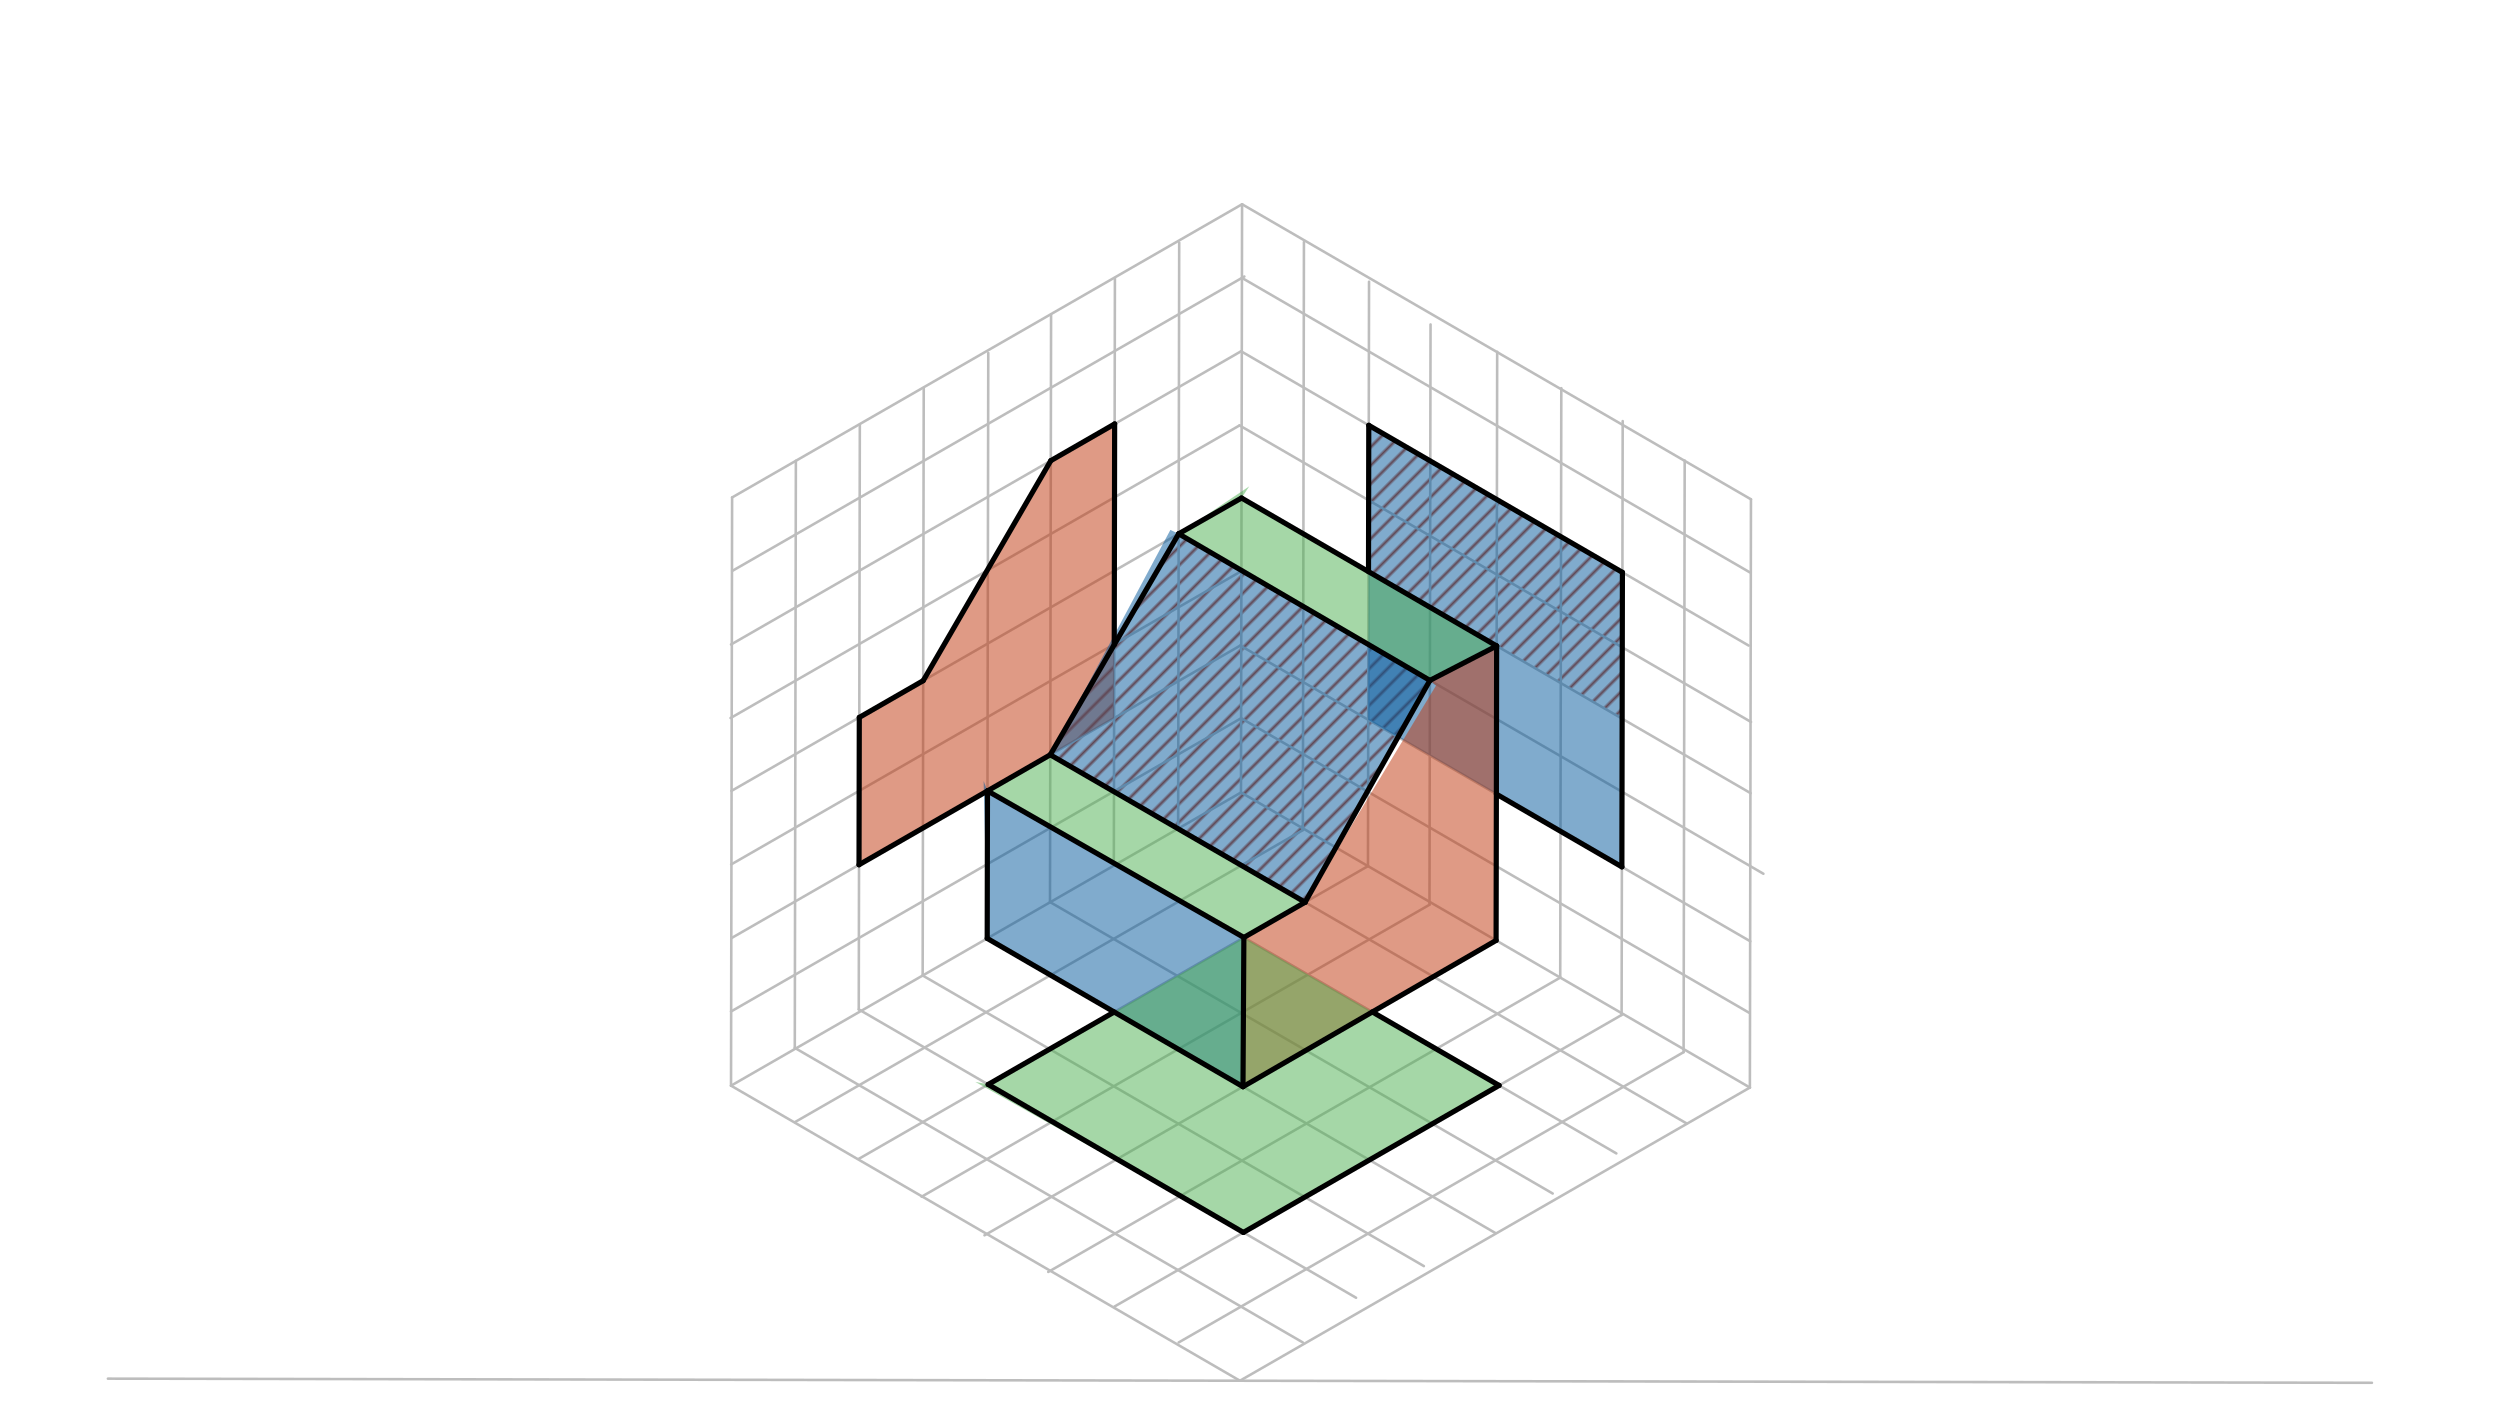 <svg xmlns="http://www.w3.org/2000/svg" class="svg--816" height="100%" preserveAspectRatio="xMidYMid meet" viewBox="0 0 963.78 541.417" width="100%"><defs><marker id="marker-arrow" markerHeight="16" markerUnits="userSpaceOnUse" markerWidth="24" orient="auto-start-reverse" refX="24" refY="4" viewBox="0 0 24 8"><path d="M 0 0 L 24 4 L 0 8 z" stroke="inherit"></path></marker></defs><g class="aux-layer--949"><g class="element--733"><defs><pattern height="5" id="fill_112_ga6oho__pattern-stripes" patternTransform="rotate(-45)" patternUnits="userSpaceOnUse" width="5"><rect fill="#BF360C" height="1" transform="translate(0,0)" width="5"></rect></pattern></defs><g fill="url(#fill_112_ga6oho__pattern-stripes)"><path d="M 527.678 163.963 L 625.462 220.658 L 625.358 277.067 L 527.575 220.372 L 527.678 163.963 Z" stroke="none"></path></g></g><g class="element--733"><defs><pattern height="5" id="fill_157_cxhnmy__pattern-stripes" patternTransform="rotate(-45)" patternUnits="userSpaceOnUse" width="5"><rect fill="#BF360C" height="1" transform="translate(0,0)" width="5"></rect></pattern></defs><g fill="url(#fill_157_cxhnmy__pattern-stripes)"><path d="M 454.389 205.784 L 551.24 262.301 L 503.132 347.831 L 404.89 290.985 L 454.389 205.784 Z" stroke="none"></path></g></g><g class="element--733"><line stroke="#BDBDBD" stroke-dasharray="none" stroke-linecap="round" stroke-width="1" x1="41.6" x2="914.4" y1="531.488" y2="533.087"></line></g><g class="element--733"><line stroke="#BDBDBD" stroke-dasharray="none" stroke-linecap="round" stroke-width="1" x1="478" x2="674.598" y1="532.288" y2="419.262"></line></g><g class="element--733"><line stroke="#BDBDBD" stroke-dasharray="none" stroke-linecap="round" stroke-width="1" x1="674.598" x2="675.013" y1="419.262" y2="192.491"></line></g><g class="element--733"><line stroke="#BDBDBD" stroke-dasharray="none" stroke-linecap="round" stroke-width="1" x1="675.013" x2="478.831" y1="192.491" y2="78.745"></line></g><g class="element--733"><line stroke="#BDBDBD" stroke-dasharray="none" stroke-linecap="round" stroke-width="1" x1="281.818" x2="282.234" y1="418.542" y2="191.771"></line></g><g class="element--733"><line stroke="#BDBDBD" stroke-dasharray="none" stroke-linecap="round" stroke-width="1" x1="282.234" x2="478.831" y1="191.771" y2="78.745"></line></g><g class="element--733"><line stroke="#BDBDBD" stroke-dasharray="none" stroke-linecap="round" stroke-width="1" x1="478.416" x2="674.598" y1="305.516" y2="419.262"></line></g><g class="element--733"><line stroke="#BDBDBD" stroke-dasharray="none" stroke-linecap="round" stroke-width="1" x1="478.416" x2="478.831" y1="305.516" y2="78.745"></line></g><g class="element--733"><line stroke="#BDBDBD" stroke-dasharray="none" stroke-linecap="round" stroke-width="1" x1="282.255" x2="479.709" y1="220.117" y2="106.599"></line></g><g class="element--733"><line stroke="#BDBDBD" stroke-dasharray="none" stroke-linecap="round" stroke-width="1" x1="281.821" x2="478.446" y1="248.46" y2="135.419"></line></g><g class="element--733"><line stroke="#BDBDBD" stroke-dasharray="none" stroke-linecap="round" stroke-width="1" x1="281.648" x2="477.851" y1="276.806" y2="164.007"></line></g><g class="element--733"><line stroke="#BDBDBD" stroke-dasharray="none" stroke-linecap="round" stroke-width="1" x1="281.978" x2="478.503" y1="304.905" y2="191.921"></line></g><g class="element--733"><line stroke="#BDBDBD" stroke-dasharray="none" stroke-linecap="round" stroke-width="1" x1="281.876" x2="478.85" y1="333.251" y2="220.009"></line></g><g class="element--733"><line stroke="#BDBDBD" stroke-dasharray="none" stroke-linecap="round" stroke-width="1" x1="282.068" x2="478.127" y1="361.597" y2="248.88"></line></g><g class="element--733"><line stroke="#BDBDBD" stroke-dasharray="none" stroke-linecap="round" stroke-width="1" x1="281.818" x2="478.498" y1="389.942" y2="276.869"></line></g><g class="element--733"><line stroke="#BDBDBD" stroke-dasharray="none" stroke-linecap="round" stroke-width="1" x1="331.474" x2="331.061" y1="163.672" y2="389.144"></line></g><g class="element--733"><line stroke="#BDBDBD" stroke-dasharray="none" stroke-linecap="round" stroke-width="1" x1="356.111" x2="355.696" y1="149.653" y2="376.124"></line></g><g class="element--733"><line stroke="#BDBDBD" stroke-dasharray="none" stroke-linecap="round" stroke-width="1" x1="380.992" x2="380.578" y1="136.072" y2="362.03"></line></g><g class="element--733"><line stroke="#BDBDBD" stroke-dasharray="none" stroke-linecap="round" stroke-width="1" x1="405.201" x2="404.786" y1="121.326" y2="347.755"></line></g><g class="element--733"><line stroke="#BDBDBD" stroke-dasharray="none" stroke-linecap="round" stroke-width="1" x1="429.811" x2="429.398" y1="107.259" y2="332.34"></line></g><g class="element--733"><line stroke="#BDBDBD" stroke-dasharray="none" stroke-linecap="round" stroke-width="1" x1="454.595" x2="454.181" y1="93.502" y2="319.459"></line></g><g class="element--733"><line stroke="#BDBDBD" stroke-dasharray="none" stroke-linecap="round" stroke-width="1" x1="331.061" x2="522.776" y1="389.144" y2="500.3"></line></g><g class="element--733"><line stroke="#BDBDBD" stroke-dasharray="none" stroke-linecap="round" stroke-width="1" x1="355.696" x2="548.912" y1="376.069" y2="488.095"></line></g><g class="element--733"><line stroke="#BDBDBD" stroke-dasharray="none" stroke-linecap="round" stroke-width="1" x1="380.578" x2="576.53" y1="361.764" y2="475.376"></line></g><g class="element--733"><line stroke="#BDBDBD" stroke-dasharray="none" stroke-linecap="round" stroke-width="1" x1="404.786" x2="598.58" y1="347.755" y2="460.116"></line></g><g class="element--733"><line stroke="#BDBDBD" stroke-dasharray="none" stroke-linecap="round" stroke-width="1" x1="429.398" x2="623.114" y1="332.34" y2="444.655"></line></g><g class="element--733"><line stroke="#BDBDBD" stroke-dasharray="none" stroke-linecap="round" stroke-width="1" x1="454.181" x2="650.208" y1="319.449" y2="433.105"></line></g><g class="element--733"><line stroke="#BDBDBD" stroke-dasharray="none" stroke-linecap="round" stroke-width="1" x1="306.816" x2="306.401" y1="177.655" y2="403.977"></line></g><g class="element--733"><line stroke="#BDBDBD" stroke-dasharray="none" stroke-linecap="round" stroke-width="1" x1="478" x2="281.818" y1="532.288" y2="418.542"></line></g><g class="element--733"><line stroke="#BDBDBD" stroke-dasharray="none" stroke-linecap="round" stroke-width="1" x1="306.401" x2="502.231" y1="403.977" y2="517.519"></line></g><g class="element--733"><line stroke="#BDBDBD" stroke-dasharray="none" stroke-linecap="round" stroke-width="1" x1="281.818" x2="478.416" y1="418.542" y2="305.516"></line></g><g class="element--733"><line stroke="#BDBDBD" stroke-dasharray="none" stroke-linecap="round" stroke-width="1" x1="306.434" x2="502.267" y1="432.599" y2="320.012"></line></g><g class="element--733"><line stroke="#BDBDBD" stroke-dasharray="none" stroke-linecap="round" stroke-width="1" x1="330.958" x2="527.423" y1="446.815" y2="333.865"></line></g><g class="element--733"><line stroke="#BDBDBD" stroke-dasharray="none" stroke-linecap="round" stroke-width="1" x1="355.297" x2="551.082" y1="461.344" y2="348.786"></line></g><g class="element--733"><line stroke="#BDBDBD" stroke-dasharray="none" stroke-linecap="round" stroke-width="1" x1="379.535" x2="576.764" y1="476.225" y2="362.836"></line></g><g class="element--733"><line stroke="#BDBDBD" stroke-dasharray="none" stroke-linecap="round" stroke-width="1" x1="404.117" x2="601.593" y1="490.341" y2="376.81"></line></g><g class="element--733"><line stroke="#BDBDBD" stroke-dasharray="none" stroke-linecap="round" stroke-width="1" x1="429.662" x2="625.149" y1="503.674" y2="391.287"></line></g><g class="element--733"><line stroke="#BDBDBD" stroke-dasharray="none" stroke-linecap="round" stroke-width="1" x1="454.392" x2="649.048" y1="517.528" y2="405.618"></line></g><g class="element--733"><line stroke="#BDBDBD" stroke-dasharray="none" stroke-linecap="round" stroke-width="1" x1="478.468" x2="674.301" y1="276.886" y2="390.43"></line></g><g class="element--733"><line stroke="#BDBDBD" stroke-dasharray="none" stroke-linecap="round" stroke-width="1" x1="502.267" x2="502.683" y1="320.012" y2="93.3"></line></g><g class="element--733"><line stroke="#BDBDBD" stroke-dasharray="none" stroke-linecap="round" stroke-width="1" x1="478.127" x2="674.752" y1="248.88" y2="362.883"></line></g><g class="element--733"><line stroke="#BDBDBD" stroke-dasharray="none" stroke-linecap="round" stroke-width="1" x1="527.367" x2="527.78" y1="333.898" y2="108.611"></line></g><g class="element--733"><line stroke="#BDBDBD" stroke-dasharray="none" stroke-linecap="round" stroke-width="1" x1="478.572" x2="679.806" y1="220.169" y2="336.843"></line></g><g class="element--733"><line stroke="#BDBDBD" stroke-dasharray="none" stroke-linecap="round" stroke-width="1" x1="551.082" x2="551.492" y1="348.786" y2="125.088"></line></g><g class="element--733"><line stroke="#BDBDBD" stroke-dasharray="none" stroke-linecap="round" stroke-width="1" x1="576.764" x2="577.18" y1="362.836" y2="135.618"></line></g><g class="element--733"><line stroke="#BDBDBD" stroke-dasharray="none" stroke-linecap="round" stroke-width="1" x1="478.503" x2="674.866" y1="191.921" y2="305.772"></line></g><g class="element--733"><line stroke="#BDBDBD" stroke-dasharray="none" stroke-linecap="round" stroke-width="1" x1="477.851" x2="675.033" y1="164.007" y2="278.332"></line></g><g class="element--733"><line stroke="#BDBDBD" stroke-dasharray="none" stroke-linecap="round" stroke-width="1" x1="601.486" x2="601.902" y1="376.872" y2="149.647"></line></g><g class="element--733"><line stroke="#BDBDBD" stroke-dasharray="none" stroke-linecap="round" stroke-width="1" x1="478.446" x2="674.117" y1="135.419" y2="248.868"></line></g><g class="element--733"><line stroke="#BDBDBD" stroke-dasharray="none" stroke-linecap="round" stroke-width="1" x1="625.149" x2="625.568" y1="391.287" y2="162.342"></line></g><g class="element--733"><line stroke="#BDBDBD" stroke-dasharray="none" stroke-linecap="round" stroke-width="1" x1="478.779" x2="674.556" y1="107.134" y2="220.644"></line></g><g class="element--733"><line stroke="#BDBDBD" stroke-dasharray="none" stroke-linecap="round" stroke-width="1" x1="649.048" x2="649.467" y1="405.618" y2="177.532"></line></g></g><g class="main-layer--75a"><g class="element--733"><g fill="#BF360C" opacity="0.5"><path d="M 405.098 177.587 L 355.904 262.404 L 331.267 276.568 L 331.163 333.372 L 429.5 276.837 L 429.708 163.438 L 405.098 177.587 Z" stroke="none"></path></g></g><g class="element--733"><g fill="#01579B" opacity="0.5"><path d="M 527.678 163.963 L 625.462 220.658 L 625.253 334.183 L 527.47 277.489 L 527.678 163.963 Z" stroke="none"></path></g></g><g class="element--733"><g fill="#BF360C" opacity="0.5"><path d="M 551.24 262.301 L 576.972 249.013 L 576.764 362.538 L 479.185 418.935 L 479.525 361.403 L 503.132 347.831 L 553.6 264.288 Z" stroke="none"></path></g></g><g class="element--733"><g fill="#01579B" opacity="0.5"><path d="M 454.389 205.784 L 551.24 262.301 L 503.132 347.831 L 404.89 290.985 L 451.2 204.288 Z" stroke="none"></path></g></g><g class="element--733"><g fill="#01579B" opacity="0.5"><path d="M 380.683 304.902 L 479.525 361.403 L 479.185 418.935 L 380.578 361.764 L 379.2 301.088 Z" stroke="none"></path></g></g><g class="element--733"><g fill="#4CAF50" opacity="0.5"><path d="M 404.89 290.985 L 503.132 347.831 L 479.525 361.403 L 380.683 304.902 L 404.89 290.985 Z" stroke="none"></path></g></g><g class="element--733"><g fill="#4CAF50" opacity="0.5"><path d="M 478.624 191.991 L 576.972 249.013 L 551.24 262.301 L 454.389 205.784 L 481.6 187.488 Z" stroke="none"></path></g></g><g class="element--733"><g fill="#4CAF50" opacity="0.5"><path d="M 380.954 418.072 L 479.525 361.403 L 577.909 418.446 L 479.338 475.115 L 376 417.088 Z" stroke="none"></path></g></g><g class="element--733"><line stroke="#000000" stroke-dasharray="none" stroke-linecap="round" stroke-width="2" x1="478.624" x2="454.389" y1="191.991" y2="205.784"></line></g><g class="element--733"><line stroke="#000000" stroke-dasharray="none" stroke-linecap="round" stroke-width="2" x1="478.624" x2="576.972" y1="191.991" y2="249.013"></line></g><g class="element--733"><line stroke="#000000" stroke-dasharray="none" stroke-linecap="round" stroke-width="2" x1="576.972" x2="576.764" y1="249.013" y2="362.538"></line></g><g class="element--733"><line stroke="#000000" stroke-dasharray="none" stroke-linecap="round" stroke-width="2" x1="576.764" x2="479.185" y1="362.538" y2="418.935"></line></g><g class="element--733"><line stroke="#000000" stroke-dasharray="none" stroke-linecap="round" stroke-width="2" x1="479.185" x2="380.578" y1="418.935" y2="361.764"></line></g><g class="element--733"><line stroke="#000000" stroke-dasharray="none" stroke-linecap="round" stroke-width="2" x1="380.683" x2="380.578" y1="304.902" y2="361.764"></line></g><g class="element--733"><line stroke="#000000" stroke-dasharray="none" stroke-linecap="round" stroke-width="2" x1="380.683" x2="404.89" y1="304.902" y2="290.985"></line></g><g class="element--733"><line stroke="#000000" stroke-dasharray="none" stroke-linecap="round" stroke-width="2" x1="479.185" x2="479.525" y1="418.935" y2="361.403"></line></g><g class="element--733"><line stroke="#000000" stroke-dasharray="none" stroke-linecap="round" stroke-width="2" x1="380.683" x2="479.525" y1="304.902" y2="361.403"></line></g><g class="element--733"><line stroke="#000000" stroke-dasharray="none" stroke-linecap="round" stroke-width="2" x1="479.525" x2="503.132" y1="361.403" y2="347.831"></line></g><g class="element--733"><line stroke="#000000" stroke-dasharray="none" stroke-linecap="round" stroke-width="2" x1="404.89" x2="503.132" y1="290.985" y2="347.831"></line></g><g class="element--733"><line stroke="#000000" stroke-dasharray="none" stroke-linecap="round" stroke-width="2" x1="576.972" x2="551.24" y1="249.013" y2="262.301"></line></g><g class="element--733"><line stroke="#000000" stroke-dasharray="none" stroke-linecap="round" stroke-width="2" x1="454.389" x2="551.24" y1="205.784" y2="262.301"></line></g><g class="element--733"><line stroke="#000000" stroke-dasharray="none" stroke-linecap="round" stroke-width="2" x1="551.24" x2="503.132" y1="262.301" y2="347.831"></line></g><g class="element--733"><line stroke="#000000" stroke-dasharray="none" stroke-linecap="round" stroke-width="2" x1="454.389" x2="404.89" y1="205.784" y2="290.985"></line></g><g class="element--733"><line stroke="#000000" stroke-dasharray="none" stroke-linecap="round" stroke-width="2" x1="429.708" x2="405.098" y1="163.438" y2="177.587"></line></g><g class="element--733"><line stroke="#000000" stroke-dasharray="none" stroke-linecap="round" stroke-width="2" x1="405.098" x2="355.904" y1="177.587" y2="262.404"></line></g><g class="element--733"><line stroke="#000000" stroke-dasharray="none" stroke-linecap="round" stroke-width="2" x1="355.904" x2="331.267" y1="262.404" y2="276.568"></line></g><g class="element--733"><line stroke="#000000" stroke-dasharray="none" stroke-linecap="round" stroke-width="2" x1="331.267" x2="331.163" y1="276.568" y2="333.372"></line></g><g class="element--733"><line stroke="#000000" stroke-dasharray="none" stroke-linecap="round" stroke-width="2" x1="331.163" x2="380.683" y1="333.372" y2="304.902"></line></g><g class="element--733"><line stroke="#000000" stroke-dasharray="none" stroke-linecap="round" stroke-width="2" x1="429.708" x2="429.552" y1="163.438" y2="248.535"></line></g><g class="element--733"><line stroke="#000000" stroke-dasharray="none" stroke-linecap="round" stroke-width="2" x1="527.678" x2="527.575" y1="163.963" y2="220.372"></line></g><g class="element--733"><line stroke="#000000" stroke-dasharray="none" stroke-linecap="round" stroke-width="2" x1="527.678" x2="625.462" y1="163.963" y2="220.658"></line></g><g class="element--733"><line stroke="#000000" stroke-dasharray="none" stroke-linecap="round" stroke-width="2" x1="625.462" x2="625.253" y1="220.658" y2="334.183"></line></g><g class="element--733"><line stroke="#000000" stroke-dasharray="none" stroke-linecap="round" stroke-width="2" x1="576.868" x2="625.253" y1="306.13" y2="334.183"></line></g><g class="element--733"><line stroke="#000000" stroke-dasharray="none" stroke-linecap="round" stroke-width="2" x1="380.954" x2="479.338" y1="418.072" y2="475.115"></line></g><g class="element--733"><line stroke="#000000" stroke-dasharray="none" stroke-linecap="round" stroke-width="2" x1="529.048" x2="577.909" y1="390.116" y2="418.446"></line></g><g class="element--733"><line stroke="#000000" stroke-dasharray="none" stroke-linecap="round" stroke-width="2" x1="429.529" x2="380.954" y1="390.145" y2="418.072"></line></g><g class="element--733"><line stroke="#000000" stroke-dasharray="none" stroke-linecap="round" stroke-width="2" x1="577.909" x2="479.338" y1="418.446" y2="475.115"></line></g></g><g class="snaps-layer--ac6"></g><g class="temp-layer--52d"></g></svg>